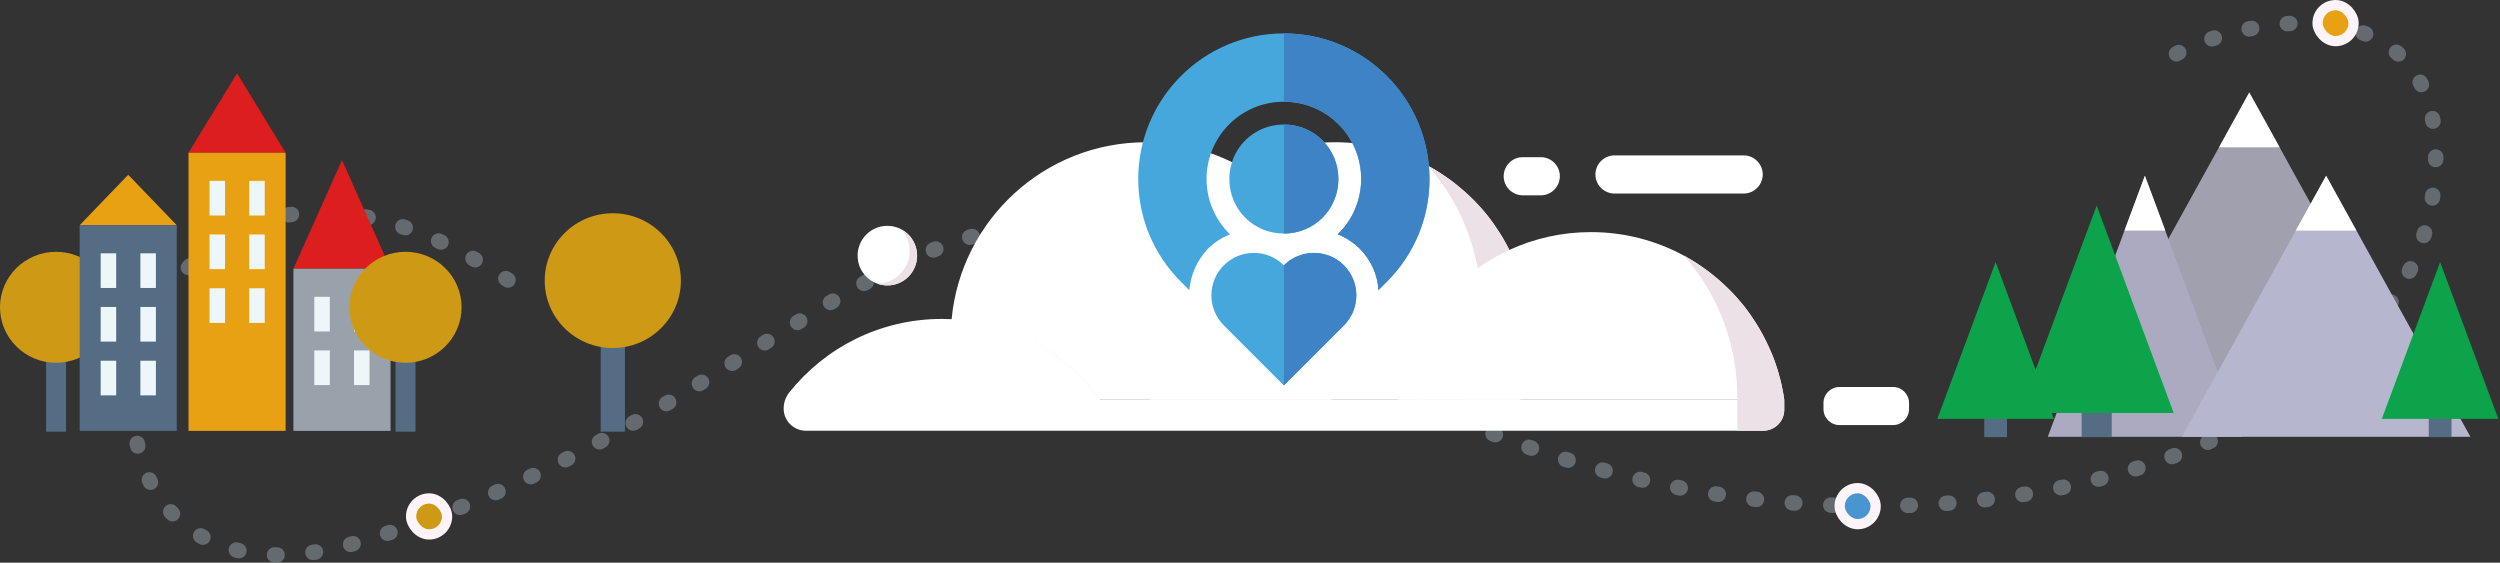 <svg width="973" height="219" viewBox="0 0 973 219" fill="none" xmlns="http://www.w3.org/2000/svg">
<rect x="0" y="0" width="973" height="219" fill="#333333" stroke="none"/>
<path opacity="0.5" d="M197.715 108.977C39.509 3.547 -3.785 251.663 137.559 211.571C314.239 161.456 367.084 23.957 496.129 121.27C667.5 250.5 928.119 199.752 946.592 77.774C961.37 -19.809 855.331 10.008 838.594 26.713" stroke="#99A2AB" stroke-width="6" stroke-linecap="round" stroke-linejoin="round" stroke-dasharray="1 14"/>
<g clip-path="url(#clip0_801_1049)">
<path d="M819.262 137.599L875.415 36L931.567 137.599L863.645 150.573L819.262 137.599Z" fill="#A0A0AF"/>
<path d="M887.255 57.341L875.415 36L863.645 57.341H887.255Z" fill="white"/>
<path d="M797 170L834.789 68.401L872.508 170H797Z" fill="#ABAAC1"/>
<path d="M842.73 89.742L834.789 68.401L826.849 89.742H842.73Z" fill="white"/>
<path d="M849.182 170L905.334 68.401L961.487 170H849.182Z" fill="#B6B6CE"/>
<path d="M917.104 89.742L905.334 68.401L893.494 89.742H917.104Z" fill="white"/>
</g>
<g clip-path="url(#clip1_801_1049)">
<path d="M345.354 111.085C351.746 111.085 356.928 105.894 356.928 99.49C356.928 93.085 351.746 87.894 345.354 87.894C338.962 87.894 333.78 93.085 333.78 99.49C333.78 105.894 338.962 111.085 345.354 111.085Z" fill="white"/>
<path d="M350.869 89.293C352.833 91.522 354.04 94.462 354.04 97.687C354.04 104.706 348.36 110.373 341.378 110.373C342.632 110.824 343.957 111.085 345.378 111.085C351.768 111.085 356.951 105.892 356.951 99.489C356.928 95.079 354.466 91.261 350.869 89.293Z" fill="#EBE1E6"/>
<path d="M595.572 131.502C595.572 139.92 594.199 148.029 591.691 155.594H447.458C444.949 148.029 443.576 139.92 443.576 131.502C443.576 102.904 459.315 77.982 482.581 64.964C482.652 64.916 482.723 64.893 482.794 64.845C493.681 58.799 506.225 55.36 519.574 55.36C532.663 55.36 544.994 58.68 555.739 64.513C555.739 64.513 555.739 64.513 555.762 64.513C556.118 64.703 556.496 64.916 556.851 65.106C557.561 65.509 558.271 65.936 558.981 66.363C559.005 66.363 559.005 66.387 559.029 66.387C559.384 66.6 559.739 66.837 560.094 67.051C560.449 67.264 560.804 67.501 561.159 67.738C561.514 67.975 561.869 68.213 562.2 68.45C562.532 68.687 562.887 68.924 563.218 69.161C563.242 69.161 563.242 69.185 563.265 69.185C563.597 69.422 563.928 69.659 564.283 69.896C564.685 70.204 565.088 70.489 565.49 70.797C565.703 70.939 565.892 71.106 566.082 71.248C566.176 71.319 566.247 71.39 566.342 71.461C566.957 71.936 567.573 72.433 568.165 72.955C568.212 72.979 568.259 73.026 568.307 73.074C568.543 73.287 568.804 73.501 569.04 73.69C569.49 74.07 569.94 74.473 570.366 74.852C570.531 74.994 570.697 75.16 570.863 75.303C571.005 75.421 571.123 75.54 571.241 75.658C571.549 75.943 571.833 76.204 572.141 76.488C572.377 76.702 572.59 76.939 572.827 77.152L572.969 77.294C573.182 77.508 573.395 77.721 573.608 77.935C573.656 77.982 573.726 78.053 573.774 78.101C573.987 78.314 574.176 78.504 574.366 78.717C574.437 78.788 574.484 78.859 574.555 78.907C574.697 79.049 574.815 79.168 574.934 79.31C575.052 79.452 575.17 79.571 575.289 79.689C575.407 79.808 575.525 79.95 575.644 80.069C576.164 80.638 576.685 81.231 577.206 81.824C577.419 82.085 577.655 82.345 577.868 82.606C577.892 82.654 577.939 82.677 577.963 82.725C578.223 83.033 578.46 83.341 578.72 83.65L578.744 83.673C579.004 83.981 579.241 84.313 579.501 84.622C579.762 84.954 579.999 85.262 580.235 85.594C580.259 85.618 580.259 85.618 580.259 85.641C580.519 85.973 580.756 86.305 580.993 86.637C581.206 86.945 581.419 87.254 581.632 87.538C581.703 87.633 581.75 87.704 581.797 87.799C581.963 88.036 582.129 88.273 582.294 88.534C582.72 89.174 583.17 89.815 583.572 90.479C583.714 90.692 583.856 90.929 583.998 91.143C584.164 91.403 584.33 91.664 584.472 91.925C584.614 92.162 584.756 92.376 584.898 92.613C585.773 94.107 586.602 95.601 587.383 97.166C587.454 97.308 587.525 97.427 587.596 97.569C587.738 97.853 587.856 98.114 587.998 98.399C588.117 98.66 588.235 98.897 588.353 99.157C588.377 99.181 588.377 99.229 588.401 99.252C588.519 99.513 588.661 99.798 588.779 100.059C588.898 100.319 589.016 100.604 589.158 100.889V100.912C589.276 101.173 589.395 101.458 589.513 101.718C589.584 101.908 589.655 102.074 589.75 102.264C589.892 102.596 590.01 102.928 590.152 103.236C590.223 103.426 590.318 103.639 590.389 103.829C590.578 104.303 590.744 104.777 590.933 105.252C591.028 105.489 591.099 105.726 591.193 105.987C591.501 106.888 591.809 107.765 592.093 108.69C592.14 108.856 592.188 109.022 592.235 109.188C592.259 109.259 592.282 109.33 592.306 109.401C592.353 109.591 592.424 109.757 592.472 109.947C592.803 111.061 593.111 112.199 593.371 113.314C593.442 113.622 593.513 113.93 593.584 114.215C593.655 114.547 593.726 114.879 593.797 115.211C593.844 115.448 593.892 115.685 593.939 115.922C594.057 116.444 594.152 116.966 594.247 117.487C594.294 117.701 594.318 117.914 594.365 118.128C594.507 118.981 594.649 119.859 594.767 120.736C594.791 120.831 594.791 120.926 594.815 121.021C594.838 121.234 594.862 121.447 594.909 121.661C594.98 122.23 595.051 122.775 595.099 123.344C595.122 123.487 595.122 123.629 595.146 123.795C595.17 124.056 595.193 124.293 595.217 124.554C595.241 124.815 595.264 125.075 595.288 125.336C595.312 125.55 595.312 125.739 595.335 125.953C595.359 126.403 595.406 126.878 595.43 127.328C595.43 127.542 595.454 127.755 595.454 127.968C595.454 127.992 595.454 128.016 595.454 128.039C595.454 128.229 595.477 128.419 595.477 128.585C595.477 128.941 595.501 129.296 595.501 129.652C595.501 129.842 595.501 130.055 595.501 130.245C595.572 130.766 595.572 131.146 595.572 131.502Z" fill="white"/>
<path d="M595.572 131.501C595.572 139.919 594.199 148.029 591.69 155.593H568.401C573.608 144.709 576.519 132.521 576.519 119.645C576.519 114.452 576.046 109.354 575.147 104.421C572.354 89.293 565.49 75.611 555.739 64.513C556.117 64.727 556.472 64.916 556.851 65.13C557.561 65.533 558.271 65.96 558.981 66.386C559.005 66.386 559.005 66.41 559.029 66.41C559.384 66.624 559.739 66.861 560.094 67.074C560.449 67.288 560.804 67.525 561.159 67.762C561.514 67.999 561.869 68.236 562.2 68.473C562.531 68.71 562.887 68.947 563.218 69.185C563.242 69.185 563.242 69.208 563.265 69.208C563.597 69.445 563.928 69.683 564.283 69.92C564.685 70.228 565.088 70.513 565.49 70.821C565.703 70.963 565.892 71.129 566.082 71.271C566.176 71.342 566.247 71.414 566.342 71.485C566.957 71.959 567.573 72.457 568.164 72.979C568.212 73.002 568.259 73.05 568.306 73.097C568.543 73.311 568.803 73.524 569.04 73.714C569.49 74.093 569.94 74.496 570.366 74.876C570.531 75.018 570.697 75.184 570.863 75.326C571.005 75.445 571.123 75.563 571.241 75.682C571.549 75.966 571.833 76.227 572.141 76.512C572.377 76.725 572.59 76.962 572.827 77.176L572.969 77.318C573.182 77.531 573.395 77.745 573.608 77.958C573.655 78.006 573.726 78.077 573.774 78.124C573.987 78.338 574.176 78.527 574.365 78.741C574.436 78.812 574.484 78.883 574.555 78.93C574.697 79.073 574.815 79.191 574.934 79.334C575.052 79.476 575.17 79.594 575.289 79.713C575.407 79.832 575.525 79.974 575.644 80.092C576.164 80.662 576.685 81.254 577.206 81.847C577.419 82.108 577.655 82.369 577.868 82.63C577.892 82.677 577.939 82.701 577.963 82.748C578.223 83.056 578.46 83.365 578.72 83.673L578.744 83.697C579.004 84.005 579.241 84.337 579.501 84.645C579.762 84.977 579.998 85.285 580.235 85.617C580.259 85.641 580.259 85.641 580.259 85.665C580.519 85.997 580.756 86.329 580.993 86.661C581.206 86.969 581.419 87.277 581.632 87.562C581.703 87.657 581.75 87.728 581.797 87.823C581.963 88.06 582.129 88.297 582.294 88.558C582.72 89.198 583.17 89.838 583.572 90.502C583.714 90.716 583.856 90.953 583.998 91.166C584.164 91.427 584.33 91.688 584.472 91.949C584.614 92.186 584.756 92.399 584.898 92.636C585.773 94.13 586.602 95.624 587.383 97.189C587.454 97.331 587.525 97.45 587.596 97.592C587.738 97.877 587.856 98.138 587.998 98.422C588.117 98.683 588.235 98.92 588.353 99.181C588.377 99.205 588.377 99.252 588.401 99.276C588.519 99.537 588.661 99.821 588.779 100.082C588.898 100.343 589.016 100.627 589.158 100.912V100.936C589.276 101.197 589.395 101.481 589.513 101.742C589.584 101.932 589.655 102.098 589.75 102.287C589.892 102.619 590.01 102.951 590.152 103.26C590.223 103.449 590.318 103.663 590.389 103.852C590.578 104.327 590.744 104.801 590.933 105.275C591.028 105.512 591.099 105.749 591.193 106.01C591.501 106.911 591.809 107.789 592.093 108.713C592.14 108.879 592.187 109.045 592.235 109.211C592.258 109.283 592.282 109.354 592.306 109.425C592.353 109.615 592.424 109.781 592.472 109.97C592.803 111.085 593.111 112.223 593.371 113.337C593.442 113.646 593.513 113.954 593.584 114.239C593.655 114.57 593.726 114.902 593.797 115.234C593.844 115.472 593.892 115.709 593.939 115.946C594.057 116.467 594.152 116.989 594.247 117.511C594.294 117.724 594.318 117.938 594.365 118.151C594.507 119.005 594.649 119.882 594.767 120.759C594.791 120.854 594.791 120.949 594.815 121.044C594.838 121.257 594.862 121.471 594.909 121.684C594.98 122.253 595.051 122.799 595.099 123.368C595.122 123.51 595.122 123.652 595.146 123.818C595.17 124.079 595.193 124.316 595.217 124.577C595.241 124.838 595.264 125.099 595.288 125.36C595.312 125.573 595.312 125.763 595.335 125.976C595.359 126.427 595.406 126.901 595.43 127.352C595.43 127.565 595.454 127.778 595.454 127.992C595.454 128.016 595.454 128.039 595.454 128.063C595.454 128.253 595.477 128.442 595.477 128.608C595.477 128.964 595.501 129.32 595.501 129.675C595.501 129.865 595.501 130.079 595.501 130.268C595.572 130.766 595.572 131.146 595.572 131.501Z" fill="#EBE1E6"/>
<path d="M522.036 131.502C522.036 139.92 520.663 148.029 518.154 155.594H373.898C371.389 148.029 370.016 139.92 370.016 131.502C370.016 129.035 370.134 126.617 370.371 124.222C374.016 85.594 406.512 55.36 446.014 55.36C459.102 55.36 471.433 58.68 482.179 64.513C482.202 64.513 482.226 64.537 482.226 64.537C482.415 64.632 482.605 64.751 482.77 64.845C482.936 64.94 483.102 65.035 483.267 65.13C483.622 65.32 483.954 65.533 484.309 65.723C484.332 65.746 484.38 65.77 484.427 65.794C484.758 65.984 485.09 66.197 485.421 66.387C485.445 66.387 485.445 66.41 485.468 66.41C485.8 66.624 486.131 66.814 486.463 67.027C486.534 67.051 486.581 67.098 486.628 67.145C486.889 67.311 487.125 67.478 487.386 67.644C487.883 67.952 488.38 68.284 488.853 68.616C489.066 68.758 489.279 68.9 489.492 69.066C490.32 69.635 491.125 70.228 491.906 70.845C492.119 70.987 492.309 71.153 492.498 71.295C492.593 71.366 492.664 71.438 492.758 71.509C493.042 71.746 493.326 71.959 493.634 72.196C493.658 72.22 493.658 72.22 493.681 72.244C493.989 72.481 494.297 72.742 494.604 73.002C494.652 73.026 494.699 73.074 494.746 73.121C494.983 73.335 495.243 73.548 495.48 73.738C495.811 74.022 496.119 74.307 496.45 74.591C496.64 74.757 496.829 74.923 496.995 75.089C497.066 75.137 497.113 75.184 497.16 75.255C497.35 75.421 497.563 75.611 497.752 75.801C497.776 75.824 497.799 75.848 497.823 75.872C498.155 76.18 498.462 76.465 498.77 76.773C498.936 76.939 499.101 77.081 499.267 77.247C499.314 77.294 499.362 77.342 499.433 77.413C499.646 77.626 499.859 77.84 500.072 78.053C500.119 78.101 500.19 78.172 500.237 78.219C500.45 78.433 500.64 78.622 500.829 78.836C500.9 78.907 500.947 78.978 501.018 79.025C501.16 79.168 501.279 79.286 501.397 79.429C501.515 79.571 501.634 79.689 501.752 79.808C501.87 79.927 501.989 80.069 502.107 80.187C502.628 80.757 503.148 81.349 503.669 81.942C503.882 82.203 504.119 82.464 504.332 82.725C504.356 82.772 504.403 82.796 504.427 82.843C504.687 83.151 504.924 83.46 505.184 83.768L505.208 83.792C505.468 84.1 505.705 84.432 505.965 84.74C506.225 85.072 506.462 85.38 506.699 85.713C506.722 85.736 506.722 85.736 506.722 85.76C506.983 86.092 507.219 86.424 507.456 86.756C507.645 87.017 507.835 87.254 508 87.515C508.142 87.704 508.261 87.894 508.403 88.084C508.971 88.914 509.539 89.744 510.06 90.574C510.202 90.787 510.344 91.024 510.486 91.237C510.651 91.498 510.817 91.759 510.959 92.02C511.101 92.257 511.243 92.471 511.385 92.708C512.332 94.32 513.231 95.98 514.059 97.664C514.201 97.948 514.32 98.209 514.462 98.494C514.58 98.754 514.698 98.992 514.817 99.252C514.84 99.276 514.84 99.323 514.864 99.347C514.982 99.608 515.124 99.893 515.243 100.153C515.361 100.414 515.479 100.699 515.622 100.983V101.007C515.74 101.268 515.858 101.553 515.977 101.813C516.048 102.003 516.119 102.169 516.213 102.359C516.355 102.691 516.474 103.023 516.616 103.331C516.687 103.521 516.781 103.734 516.852 103.924C517.042 104.398 517.207 104.872 517.397 105.347C517.491 105.584 517.562 105.821 517.657 106.082C517.965 106.983 518.272 107.86 518.556 108.785C518.604 108.951 518.651 109.117 518.698 109.283C518.722 109.354 518.746 109.425 518.769 109.496C518.817 109.686 518.888 109.852 518.935 110.042C519.266 111.156 519.574 112.294 519.834 113.409C519.905 113.717 519.976 114.025 520.047 114.31C520.118 114.642 520.189 114.974 520.26 115.306C520.308 115.543 520.355 115.78 520.402 116.017C520.521 116.539 520.615 117.061 520.71 117.582C520.757 117.796 520.781 118.009 520.828 118.222C520.97 119.076 521.112 119.953 521.231 120.831C521.254 120.926 521.254 121.021 521.278 121.115C521.302 121.329 521.325 121.542 521.373 121.756C521.444 122.325 521.515 122.87 521.562 123.439C521.586 123.582 521.586 123.724 521.609 123.89C521.633 124.151 521.657 124.388 521.681 124.649C521.704 124.909 521.728 125.17 521.752 125.431C521.775 125.645 521.775 125.834 521.799 126.048C521.823 126.498 521.87 126.972 521.894 127.423C521.894 127.636 521.917 127.85 521.917 128.063C521.917 128.087 521.917 128.111 521.917 128.134C521.917 128.324 521.941 128.514 521.941 128.68C521.941 129.035 521.965 129.391 521.965 129.747C521.965 129.937 521.965 130.15 521.965 130.34C522.012 130.766 522.036 131.146 522.036 131.502Z" fill="white"/>
<path d="M694.41 155.451C694.41 155.499 694.433 155.546 694.433 155.594H543.976C546.982 134.513 558.603 116.231 575.147 104.422C579.004 101.671 583.123 99.276 587.478 97.26C597.134 92.802 607.879 90.336 619.216 90.336C632.305 90.336 644.636 93.656 655.381 99.49C655.405 99.49 655.428 99.513 655.428 99.513C655.783 99.703 656.138 99.893 656.47 100.106C656.849 100.319 657.204 100.533 657.559 100.746C657.89 100.936 658.198 101.126 658.529 101.315C658.647 101.387 658.789 101.458 658.908 101.552C659.144 101.695 659.381 101.861 659.641 102.003C659.689 102.027 659.76 102.074 659.807 102.098C660.138 102.311 660.47 102.525 660.777 102.738C661.085 102.928 661.393 103.141 661.677 103.355L661.984 103.568C662.268 103.758 662.552 103.947 662.837 104.161C662.86 104.161 662.86 104.185 662.884 104.185C663.523 104.635 664.186 105.109 664.801 105.584C664.896 105.655 664.967 105.726 665.061 105.773C665.345 105.987 665.606 106.2 665.89 106.414C666.552 106.935 667.215 107.457 667.854 108.002C668.185 108.263 668.493 108.548 668.801 108.809C669.109 109.069 669.416 109.354 669.724 109.615C669.748 109.638 669.795 109.662 669.819 109.71C670.055 109.923 670.316 110.16 670.552 110.374C670.623 110.445 670.694 110.516 670.789 110.587C670.978 110.753 671.168 110.943 671.357 111.109C671.499 111.227 671.617 111.346 671.736 111.488C671.996 111.725 672.256 111.986 672.517 112.223C672.777 112.484 673.037 112.745 673.321 113.029C673.369 113.077 673.416 113.124 673.463 113.172C673.724 113.433 673.984 113.717 674.244 113.978C674.268 114.002 674.292 114.025 674.315 114.049C674.552 114.31 674.789 114.547 675.026 114.808C675.12 114.903 675.215 115.021 675.31 115.116C675.546 115.377 675.759 115.614 675.996 115.875C676.233 116.136 676.469 116.42 676.706 116.681C676.777 116.752 676.824 116.823 676.895 116.895C677.156 117.179 677.392 117.487 677.629 117.772C677.889 118.104 678.173 118.412 678.434 118.744L678.457 118.768C678.718 119.076 678.954 119.408 679.215 119.716C679.475 120.048 679.712 120.357 679.948 120.689C679.972 120.712 679.972 120.712 679.972 120.736C680.209 121.068 680.469 121.4 680.706 121.732C680.919 122.04 681.132 122.348 681.345 122.633C681.416 122.728 681.463 122.799 681.511 122.894C681.676 123.131 681.842 123.368 682.008 123.629C682.434 124.269 682.883 124.909 683.286 125.573C683.428 125.787 683.57 126.024 683.712 126.237C683.877 126.498 684.043 126.759 684.185 127.02C684.327 127.257 684.469 127.47 684.611 127.708C685.558 129.32 686.457 130.98 687.286 132.663C687.428 132.948 687.546 133.209 687.688 133.493C687.806 133.754 687.925 133.991 688.043 134.252C688.067 134.276 688.067 134.323 688.09 134.347C688.209 134.608 688.351 134.892 688.469 135.153C688.587 135.414 688.706 135.699 688.848 135.983V136.007C688.966 136.268 689.084 136.552 689.203 136.813C689.274 137.003 689.345 137.169 689.439 137.359C689.581 137.691 689.7 138.022 689.842 138.331C689.913 138.52 690.007 138.734 690.078 138.924C690.268 139.398 690.433 139.872 690.623 140.346C690.717 140.583 690.788 140.821 690.883 141.081C691.191 141.982 691.498 142.884 691.782 143.785C691.83 143.951 691.877 144.117 691.924 144.283C691.948 144.354 691.972 144.425 691.995 144.496C692.043 144.686 692.114 144.852 692.161 145.041C692.493 146.156 692.8 147.294 693.061 148.409C693.132 148.717 693.203 149.025 693.274 149.31C693.345 149.642 693.416 149.974 693.487 150.306C693.534 150.543 693.581 150.78 693.629 151.017C693.747 151.539 693.842 152.06 693.936 152.582C693.984 152.795 694.007 153.009 694.055 153.222C694.197 153.957 694.315 154.716 694.41 155.451Z" fill="white"/>
<path d="M428.05 155.498C428.074 155.522 428.097 155.546 428.121 155.593H416.831C413.328 147.389 408.548 139.872 402.749 133.28C403.057 133.446 403.364 133.612 403.672 133.778C403.814 133.849 403.932 133.92 404.051 133.991C404.311 134.133 404.595 134.299 404.855 134.465C404.903 134.489 404.95 134.513 404.997 134.537C405.329 134.726 405.66 134.916 405.991 135.129C406.275 135.295 406.536 135.461 406.82 135.651C407.009 135.77 407.222 135.888 407.411 136.03C407.979 136.386 408.524 136.742 409.068 137.121C409.258 137.263 409.471 137.382 409.66 137.524C410.63 138.188 411.553 138.876 412.5 139.587C412.713 139.73 412.902 139.896 413.092 140.038C413.186 140.109 413.281 140.18 413.352 140.251C413.589 140.441 413.825 140.631 414.062 140.82C414.204 140.915 414.322 141.034 414.465 141.152C414.701 141.342 414.938 141.532 415.175 141.745C415.222 141.793 415.269 141.816 415.317 141.864C415.553 142.077 415.814 142.291 416.05 142.48C416.382 142.765 416.689 143.026 417.021 143.334C417.21 143.5 417.399 143.666 417.565 143.832C417.636 143.879 417.683 143.927 417.731 143.998C417.92 144.164 418.133 144.354 418.322 144.543C418.346 144.567 418.37 144.591 418.393 144.614C418.725 144.923 419.032 145.207 419.34 145.515C419.506 145.681 419.671 145.824 419.837 145.99C419.884 146.037 419.932 146.085 420.003 146.156C420.216 146.369 420.429 146.583 420.642 146.796C420.689 146.843 420.76 146.915 420.808 146.962C421.021 147.175 421.21 147.365 421.399 147.578C421.47 147.65 421.541 147.721 421.589 147.768C421.731 147.91 421.849 148.029 421.967 148.171C422.086 148.29 422.204 148.432 422.322 148.551C422.441 148.669 422.559 148.812 422.677 148.93C423.198 149.499 423.719 150.092 424.239 150.685C424.476 150.946 424.689 151.207 424.902 151.467C424.926 151.515 424.973 151.538 424.997 151.586C425.257 151.894 425.494 152.202 425.754 152.511L425.778 152.534C426.038 152.843 426.275 153.175 426.535 153.483C426.796 153.815 427.032 154.123 427.269 154.455C427.293 154.479 427.293 154.479 427.293 154.503C427.553 154.835 427.79 155.167 428.05 155.498Z" fill="#EBE1E6"/>
<path d="M694.433 155.594V159.459C694.433 159.625 694.433 159.767 694.41 159.933C694.173 164.225 690.599 167.64 686.244 167.64H313.639C311.248 167.64 309.095 166.667 307.532 165.102C305.97 163.537 305 161.379 305 158.984C305 156.732 305.757 154.527 307.154 152.772C321.071 135.296 342.514 124.127 366.56 124.127C367.839 124.127 369.117 124.151 370.371 124.222C382.039 124.791 393.021 128.016 402.725 133.28C403.033 133.446 403.341 133.612 403.648 133.778C403.838 133.897 404.027 133.991 404.216 134.11C404.429 134.205 404.642 134.347 404.855 134.466C404.903 134.489 404.926 134.513 404.974 134.537C405.305 134.726 405.636 134.916 405.968 135.13C406.252 135.296 406.512 135.462 406.796 135.651C406.985 135.77 407.198 135.888 407.388 136.031C407.956 136.386 408.5 136.742 409.045 137.121C409.234 137.264 409.447 137.382 409.636 137.525C410.607 138.189 411.53 138.876 412.476 139.588C412.689 139.73 412.879 139.896 413.068 140.038C413.163 140.109 413.257 140.18 413.328 140.252C413.565 140.441 413.802 140.631 414.038 140.821C414.18 140.915 414.299 141.034 414.441 141.153C414.678 141.342 414.914 141.532 415.151 141.745C415.198 141.793 415.246 141.817 415.293 141.864C415.53 142.077 415.79 142.291 416.027 142.481C416.358 142.765 416.666 143.026 416.997 143.334C417.186 143.5 417.376 143.666 417.541 143.832C417.612 143.88 417.66 143.927 417.707 143.998C417.896 144.164 418.109 144.354 418.299 144.544C418.322 144.567 418.346 144.591 418.37 144.615C418.701 144.923 419.009 145.207 419.316 145.516C419.482 145.682 419.648 145.824 419.813 145.99C419.908 146.085 420.003 146.18 420.097 146.298C420.239 146.393 420.381 146.535 420.5 146.678C420.595 146.749 420.713 146.867 420.808 146.962C421.021 147.176 421.21 147.365 421.399 147.579C421.47 147.65 421.541 147.721 421.589 147.768C421.731 147.911 421.849 148.029 421.967 148.172C422.086 148.29 422.204 148.432 422.322 148.551C422.441 148.67 422.559 148.812 422.677 148.93C423.198 149.499 423.719 150.092 424.239 150.685C424.476 150.946 424.689 151.207 424.902 151.468C424.997 151.586 425.091 151.681 425.139 151.847C425.399 151.966 425.588 152.203 425.707 152.464C425.754 152.487 425.778 152.511 425.801 152.535C426.062 152.843 426.298 153.175 426.559 153.483C426.819 153.815 427.056 154.123 427.293 154.455C427.316 154.479 427.316 154.479 427.316 154.503C427.577 154.835 427.813 155.167 428.05 155.499C428.074 155.522 428.097 155.546 428.121 155.594H694.433Z" fill="white"/>
<path d="M694.433 159.909C694.197 164.201 690.623 167.616 686.268 167.616H676.162C676.162 167.331 676.162 158.581 676.162 155.57V154.574C676.162 133.446 668.304 114.144 655.381 99.466C655.405 99.466 655.428 99.49 655.428 99.49C655.783 99.679 656.138 99.869 656.47 100.082C656.849 100.296 657.204 100.509 657.559 100.723C657.89 100.912 658.198 101.102 658.529 101.292C658.647 101.363 658.789 101.434 658.908 101.529C659.144 101.671 659.381 101.837 659.641 101.979C659.689 102.003 659.76 102.05 659.807 102.074C660.138 102.288 660.47 102.501 660.777 102.714C661.085 102.904 661.393 103.118 661.677 103.331L661.984 103.544C662.268 103.734 662.553 103.924 662.837 104.137C662.86 104.137 662.86 104.161 662.884 104.161C663.523 104.611 664.186 105.086 664.801 105.56C664.896 105.631 664.967 105.702 665.061 105.75C665.345 105.963 665.606 106.176 665.89 106.39C666.552 106.912 667.215 107.433 667.854 107.979C668.185 108.239 668.493 108.524 668.801 108.785C669.109 109.046 669.416 109.33 669.724 109.591C669.748 109.615 669.795 109.639 669.819 109.686C670.055 109.899 670.316 110.136 670.552 110.35C670.623 110.421 670.694 110.492 670.789 110.563C670.978 110.729 671.168 110.919 671.357 111.085C671.499 111.204 671.617 111.322 671.736 111.464C671.996 111.702 672.256 111.962 672.517 112.199C672.777 112.46 673.037 112.721 673.321 113.006C673.369 113.053 673.416 113.101 673.463 113.148C673.724 113.409 673.984 113.693 674.244 113.954C674.268 113.978 674.292 114.002 674.315 114.025C674.552 114.286 674.789 114.523 675.026 114.784C675.12 114.879 675.215 114.998 675.31 115.092C675.546 115.353 675.759 115.59 675.996 115.851C676.233 116.112 676.469 116.397 676.706 116.657C676.777 116.729 676.824 116.8 676.895 116.871C677.156 117.155 677.392 117.464 677.629 117.748C677.889 118.08 678.173 118.388 678.434 118.72L678.457 118.744C678.718 119.052 678.954 119.384 679.215 119.693C679.475 120.025 679.712 120.333 679.948 120.665C679.972 120.689 679.972 120.689 679.972 120.712C680.209 121.044 680.469 121.376 680.706 121.708C680.919 122.017 681.132 122.325 681.345 122.609C681.416 122.704 681.463 122.775 681.511 122.87C681.676 123.107 681.842 123.344 682.008 123.605C682.434 124.245 682.883 124.886 683.286 125.55C683.428 125.763 683.57 126 683.712 126.214C683.877 126.474 684.043 126.735 684.185 126.996C684.327 127.233 684.469 127.447 684.611 127.684C685.558 129.296 686.457 130.956 687.286 132.64C687.428 132.924 687.546 133.185 687.688 133.47C687.806 133.731 687.925 133.968 688.043 134.229C688.067 134.252 688.067 134.3 688.09 134.323C688.209 134.584 688.351 134.869 688.469 135.13C688.587 135.39 688.706 135.675 688.848 135.96V135.983C688.966 136.244 689.084 136.529 689.203 136.789C689.274 136.979 689.345 137.145 689.439 137.335C689.581 137.667 689.7 137.999 689.842 138.307C689.913 138.497 690.007 138.71 690.078 138.9C690.268 139.374 690.433 139.848 690.623 140.323C690.717 140.56 690.788 140.797 690.883 141.058C691.191 141.959 691.498 142.86 691.782 143.761C691.83 143.927 691.877 144.093 691.924 144.259C691.948 144.33 691.972 144.401 691.995 144.472C692.043 144.662 692.114 144.828 692.161 145.018C692.493 146.132 692.8 147.27 693.061 148.385C693.132 148.693 693.203 149.001 693.274 149.286C693.345 149.618 693.416 149.95 693.487 150.282C693.534 150.519 693.581 150.756 693.629 150.993C693.747 151.515 693.842 152.037 693.936 152.558C693.984 152.772 694.007 152.985 694.055 153.199C694.197 153.934 694.315 154.692 694.41 155.428V155.57C694.41 156.092 694.41 157.823 694.433 159.909Z" fill="#EBE1E6"/>
<path d="M736.799 165.434H715.9C712.492 165.434 709.699 162.636 709.699 159.221V156.826C709.699 153.412 712.492 150.614 715.9 150.614H736.799C740.207 150.614 743 153.412 743 156.826V159.221C743 162.636 740.207 165.434 736.799 165.434Z" fill="white"/>
<path d="M599.69 76.014H592.637C588.566 76.014 585.229 72.671 585.229 68.592C585.229 64.513 588.566 61.17 592.637 61.17H599.69C603.761 61.17 607.098 64.513 607.098 68.592C607.075 72.671 603.761 76.014 599.69 76.014Z" fill="white"/>
<path d="M678.647 75.326H628.352C624.281 75.326 620.944 71.983 620.944 67.904C620.944 63.826 624.281 60.482 628.352 60.482H678.647C682.718 60.482 686.055 63.826 686.055 67.904C686.055 71.983 682.718 75.326 678.647 75.326Z" fill="white"/>
</g>
<path d="M821.887 152.282H810.169V170.141H821.887V152.282Z" fill="#546D84"/>
<path d="M786 160.732L816.028 80L846 160.732H786Z" fill="#0CA34A"/>
<path d="M954.129 156.641H945.27V170.141H954.129V156.641Z" fill="#546D84"/>
<path d="M927 163.029L949.699 102L972.356 163.029H927Z" fill="#0CA34A"/>
<path d="M781.129 156.641H772.27V170.141H781.129V156.641Z" fill="#546D84"/>
<path d="M754 163.029L776.699 102L799.356 163.029H754Z" fill="#0CA34A"/>
<rect x="716" y="190" width="14" height="14" rx="7" fill="#4895D0" stroke="#FCF4F8" stroke-width="4"/>
<rect x="160" y="194" width="14" height="14" rx="7" fill="#CE9A16" stroke="#FCF4F8" stroke-width="4"/>
<rect x="902" y="2" width="14" height="14" rx="7" fill="#E9A114" stroke="#FCF4F8" stroke-width="4"/>
<g clip-path="url(#clip2_801_1049)">
<path d="M25.71 132.944H17.937V168H25.71V132.944Z" fill="#546D84"/>
<path d="M21.823 141.191C33.876 141.191 43.647 131.522 43.647 119.595C43.647 107.669 33.876 98 21.823 98C9.771 98 0 107.669 0 119.595C0 131.522 9.771 141.191 21.823 141.191Z" fill="#CE9A16"/>
</g>
<path d="M243.219 125.433H233.781V168H243.219V125.433Z" fill="#546D84"/>
<path d="M238.5 135.446C253.136 135.446 265 123.705 265 109.223C265 94.74 253.136 83 238.5 83C223.864 83 212 94.74 212 109.223C212 123.705 223.864 135.446 238.5 135.446Z" fill="#CE9A16"/>
<path d="M73.364 59.449L92.261 28.536L111.159 59.449H73.364Z" fill="#DD1E1E"/>
<path d="M111.159 59.448H73.364V167.7H111.159V59.448Z" fill="#E9A114"/>
<path d="M87.579 70.392H81.544V83.874H87.579V70.392Z" fill="#EDF6F9"/>
<path d="M103.036 70.392H97V83.874H103.036V70.392Z" fill="#EDF6F9"/>
<path d="M87.579 91.264H81.544V104.746H87.579V91.264Z" fill="#EDF6F9"/>
<path d="M103.036 91.264H97V104.746H103.036V91.264Z" fill="#EDF6F9"/>
<path d="M87.579 112.192H81.544V125.674H87.579V112.192Z" fill="#EDF6F9"/>
<path d="M103.036 112.192H97V125.674H103.036V112.192Z" fill="#EDF6F9"/>
<path d="M31 87.654L49.897 68.023L68.795 87.654H31Z" fill="#E9A114"/>
<path d="M68.795 87.653H31V167.699H68.795V87.653Z" fill="#546D84"/>
<path d="M45.215 98.597H39.179V112.079H45.215V98.597Z" fill="#EDF6F9"/>
<path d="M60.672 98.597H54.636V112.079H60.672V98.597Z" fill="#EDF6F9"/>
<path d="M45.215 119.469H39.179V132.951H45.215V119.469Z" fill="#EDF6F9"/>
<path d="M60.672 119.469H54.636V132.951H60.672V119.469Z" fill="#EDF6F9"/>
<path d="M45.215 140.397H39.179V153.879H45.215V140.397Z" fill="#EDF6F9"/>
<path d="M60.672 140.397H54.636V153.879H60.672V140.397Z" fill="#EDF6F9"/>
<path d="M114.205 104.576L133.103 62.325L152 104.576H114.205Z" fill="#DD1E1E"/>
<path d="M152 104.577H114.205V167.7H152V104.577Z" fill="#99A2AB"/>
<path d="M128.364 115.521H122.328V129.003H128.364V115.521Z" fill="#EDF6F9"/>
<path d="M143.821 115.521H137.785V129.003H143.821V115.521Z" fill="#EDF6F9"/>
<path d="M128.364 136.392H122.328V149.874H128.364V136.392Z" fill="#EDF6F9"/>
<path d="M143.821 136.392H137.785V149.874H143.821V136.392Z" fill="#EDF6F9"/>
<g clip-path="url(#clip3_801_1049)">
<path d="M161.71 132.944H153.937V168H161.71V132.944Z" fill="#546D84"/>
<path d="M157.824 141.191C169.876 141.191 179.647 131.522 179.647 119.595C179.647 107.669 169.876 98 157.824 98C145.771 98 136 107.669 136 119.595C136 131.522 145.771 141.191 157.824 141.191Z" fill="#CE9A16"/>
</g>
<path fill-rule="evenodd" clip-rule="evenodd" d="M443 69.68C443 84.724 448.91 98.961 459.655 109.706L462.878 112.929C463.416 107.02 465.833 101.378 470.131 96.812C472.549 94.394 475.504 92.514 478.727 91.171C473.086 85.798 469.594 78.008 469.594 69.68C469.594 53.026 483.025 39.594 499.68 39.594C516.335 39.594 529.767 53.026 529.767 69.68C529.767 78.008 526.275 85.798 520.633 91.171C523.857 92.514 526.812 94.394 529.229 96.812C533.527 101.11 536.214 107.02 536.482 112.929L539.706 109.706C550.451 98.961 556.361 84.724 556.361 69.68C556.361 38.52 531.11 13 499.68 13C468.251 13 443 38.52 443 69.68ZM523.051 126.629C529.498 120.182 529.498 109.706 523.051 103.259C516.604 96.812 506.127 96.812 499.68 103.259C493.233 96.812 482.757 96.812 476.31 103.259C469.863 109.706 469.863 120.182 476.31 126.629L499.68 150L523.051 126.629ZM499.68 48.459C487.861 48.459 478.459 57.861 478.459 69.68C478.459 81.5 487.861 90.902 499.68 90.902C511.5 90.902 520.902 81.5 520.902 69.68C520.902 57.861 511.5 48.459 499.68 48.459Z" fill="#46A7DD"/>
<path fill-rule="evenodd" clip-rule="evenodd" d="M499.68 39.594C516.335 39.594 529.767 53.026 529.767 69.68C529.767 78.008 526.275 85.798 520.633 91.171C523.857 92.514 526.812 94.394 529.229 96.812C533.527 101.11 536.214 107.02 536.482 112.929L539.706 109.706C550.451 98.961 556.361 84.724 556.361 69.68C556.361 38.52 531.11 13 499.68 13V39.594ZM499.68 150V103.259C506.127 96.812 516.604 96.812 523.051 103.259C529.498 109.706 529.498 120.182 523.051 126.629L499.68 150ZM499.68 90.902V48.459C511.5 48.459 520.902 57.861 520.902 69.68C520.902 81.5 511.5 90.902 499.68 90.902Z" fill="#3E83C5"/>
<defs>
<clipPath id="clip0_801_1049">
<rect width="164.487" height="134" fill="white" transform="translate(797 36)"/>
</clipPath>
<clipPath id="clip1_801_1049">
<rect width="438" height="112.279" fill="white" transform="translate(305 55.36)"/>
</clipPath>
<clipPath id="clip2_801_1049">
<rect width="43.647" height="70" fill="white" transform="translate(0 98)"/>
</clipPath>
<clipPath id="clip3_801_1049">
<rect width="43.647" height="70" fill="white" transform="translate(136 98)"/>
</clipPath>
</defs>
</svg>
